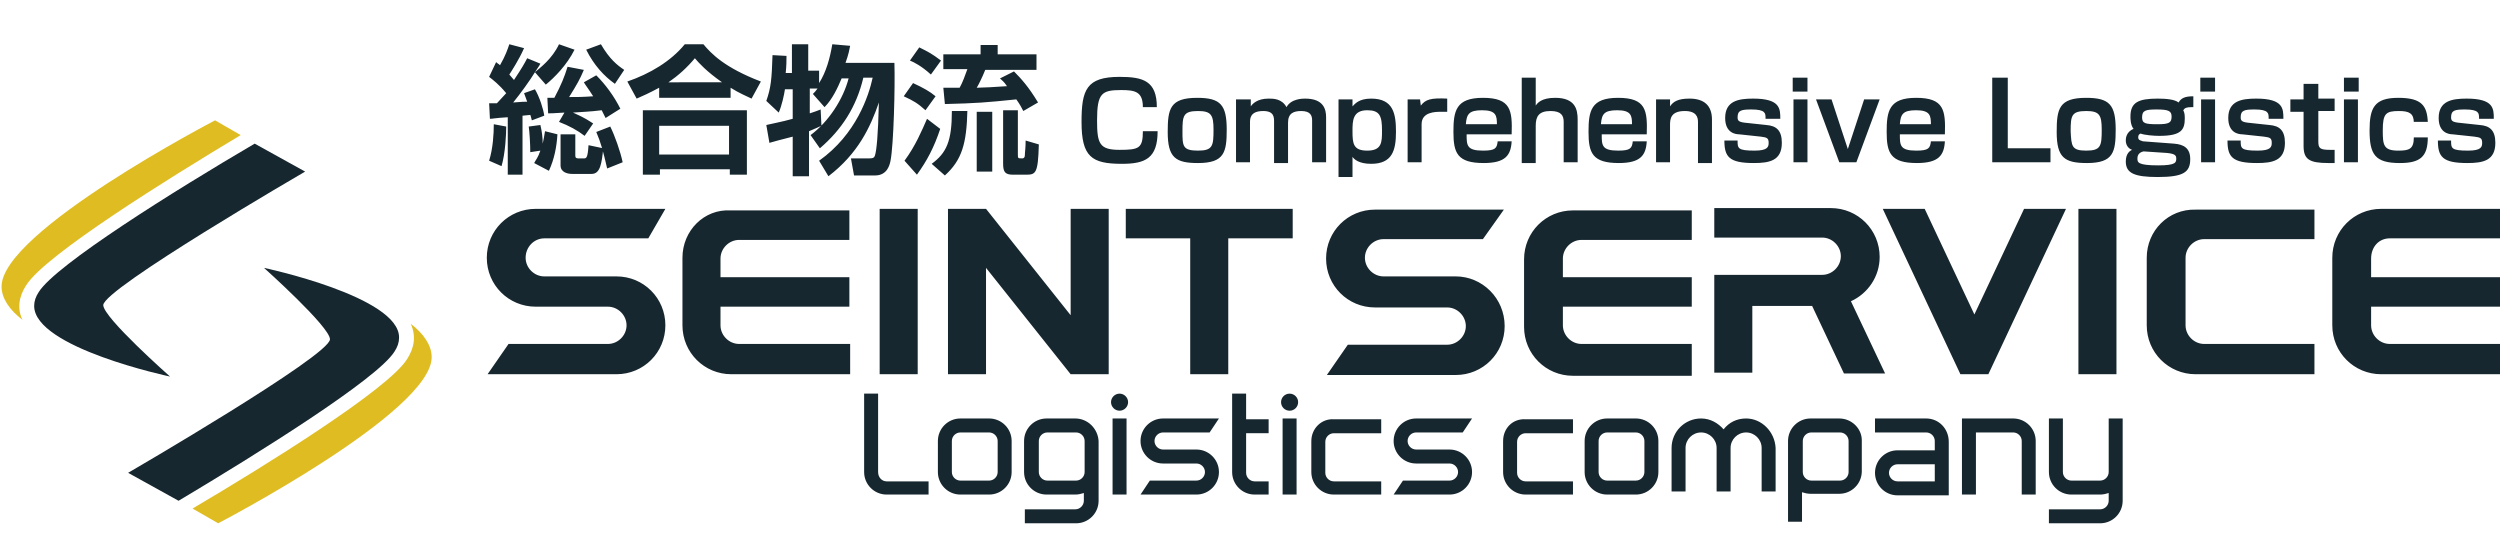 <svg version="1.1" id="レイヤー_1" xmlns="http://www.w3.org/2000/svg" x="0" y="0" viewBox="0 0 322 72" xml:space="preserve"><style>.st0{fill:#17272f}</style><path class="st0" d="M65.2 16.3c0 .9-.1 3.4-.6 5.1l-1.6-.7c.5-1.6.6-3.5.6-4.7l1.6.3zm0-4.3c-1-1.2-1.7-1.7-2.2-2.1l.9-1.9c.2.2.3.2.5.4.7-1.2 1-2.1 1.2-2.7l1.9.5c-.6 1.4-1.7 3.1-1.9 3.4.2.2.4.5.6.7 1-1.5 1.4-2.2 1.7-2.8l1.7.7c-.2.4-.4.6-.7 1.1.7-.6 2.2-1.7 3.1-3.6l2 .7c-1 2-2.6 3.6-3.7 4.5l-1.4-1.6c-.6 1-1.9 2.8-2.8 3.9 1.1-.1 1.5-.1 1.8-.1-.2-.6-.3-.8-.4-1.1l1.4-.5c.6 1 1.1 2.6 1.2 3.4l-1.6.6c-.1-.3-.1-.5-.2-.7l-1 .1v7.6h-1.9v-7.4c-1.7.1-1.9.2-2.3.2l-.1-2h1l1.2-1.3zm3.6 9c.2-.4.5-.7.8-1.6l-1.3.2c0-1-.1-2.7-.2-3.3l1.5-.2c.2.8.3 1.6.3 2.4.1-.5.2-.9.3-1.6l1.6.4c-.1 1.6-.4 3.2-1.1 4.7l-1.9-1zm3.9-6.5c-1.6.1-1.7.1-2.1.1l-.1-2h.9c.9-1.7 1.3-2.7 1.7-4l2.1.4c-.5 1.2-.9 1.9-1.9 3.5 1 0 1.7 0 3.1-.1-.7-1.1-.9-1.3-1.2-1.8l1.6-.9c1.2 1.2 2.3 2.7 3.1 4.3L78 15.2l-.5-1c-1.6.2-2.4.2-3.7.3 1.6.7 2.1 1.1 2.6 1.4l-1.1 1.6c-.9-.7-2-1.3-3.3-1.8l.7-1.2zm1.4 2.9V20c0 .2 0 .4.4.4h.7c.3 0 .5 0 .6-1.7l1.9.4c-.2 2-.4 3.3-1.5 3.3h-2.5c-.6 0-1.5-.2-1.5-1.1v-4h1.9zm5.1-6.6c-1.4-1-2.7-2.4-3.7-4.4l1.9-.7c1.1 1.9 2.1 2.7 3 3.3l-1.2 1.8zm-.6 5.5c.6 1.2 1.3 3.2 1.6 4.6l-2 .8c-.5-2.2-.8-3.3-1.4-4.7l1.8-.7zm6.3-5c-1.3.7-2.2 1.1-2.9 1.4l-1.2-2.2c2.9-1 5.6-2.6 7.4-4.8h2.4c1 1.2 2.7 3 7.4 4.8l-1.2 2.2c-.6-.3-1.6-.7-2.7-1.4v1.3h-9.2v-1.3zm-2.2 2.9h13.5v8.3H94v-.7h-9v.7h-2.2v-8.3zm2.2 2v3.7h9v-3.7h-9zm8.1-5.6c-2-1.4-3-2.5-3.5-3.1-1 1.2-2.1 2.2-3.4 3.1H93zm12.5 10.1c4.8-3.4 6.4-8.4 6.9-10.7h-1.2c-.9 3.8-2.8 6.7-5.6 9.1l-1.2-1.7c2.3-1.7 4.2-4.6 4.9-7.3h-.9c-.5 1.2-1.2 2.7-2.2 3.7l-1.5-1.7c.2-.2.4-.4.6-.7h-1v3.2c.6-.2.9-.3 1.4-.5l.1 2.1c-.4.2-.7.3-1.6.7v5.8h-2.1v-5.1c-1.6.4-2.3.6-3 .8l-.4-2.3c.8-.2 2-.4 3.4-.8v-3.8h-1c-.1.7-.4 2.1-.8 3L98.7 13c.6-1.7.7-2.8.8-5.9l1.8.1c0 .6 0 1.2-.1 2.2h.8V5.7h2.1v3.4h1.4v1.6c.9-1.4 1.4-3.2 1.7-5l2.3.2c-.1.5-.2 1.1-.6 2.2h6.3c.1 3-.1 10.6-.5 12.6-.1.5-.4 1.9-2 1.9H110l-.4-2.2h2.3c.4 0 .7 0 .8-.4.2-.6.4-2.6.5-6.8-1.1 3.2-2.7 6.6-6.5 9.5l-1.2-2zm12.1-10c1.3.6 2.2 1.1 2.9 1.7l-1.3 1.8c-1-.9-1.5-1.2-2.8-1.8l1.2-1.7zm3.5 5.9c-.8 2.4-1.7 4.1-3 5.9l-1.6-1.8c1.4-1.9 2.2-3.8 2.9-5.4l1.7 1.3zm-2.7-10.5c1.2.6 1.6.8 2.8 1.7l-1.3 1.8c-1.2-1.1-2.2-1.6-2.7-1.8l1.2-1.7zm6.2 8.1c-.1 4.3-.7 6.4-2.9 8.4l-1.7-1.5c1.9-1.4 2.6-2.9 2.6-6.8h2zm7.2.1c-.2-.4-.4-.8-.9-1.5-3.9.4-5.1.5-9.2.6l-.2-2.1h2.1c.4-.7.7-1.6 1-2.4h-3.1V7h4.8V5.8h2.2V7h5v2h-6.6c-.4 1-.9 2-1.1 2.3.5 0 2.7-.1 3.9-.2-.4-.6-.6-.7-.9-1l1.8-.9c.9.9 1.9 2 3.1 4l-1.9 1.1zm-4 .1v7.7h-2v-7.7h2zm3.3-.2v5.7c0 .5 0 .5.6.5.2 0 .3-.2.3-.4 0-.4.1-.9.1-1.9l1.7.5c-.1 3.8-.4 3.9-1.7 3.9h-1.6c-1 0-1.3-.3-1.3-1.4v-6.9h1.9zm16.1-.4c0-2-1-2.2-2.8-2.2-2.5 0-3.1.4-3.1 3.9 0 3 .3 3.8 2.9 3.8 2.5 0 3-.2 3-2.4h1.9c0 3.5-1.6 4.2-4.6 4.2-3.9 0-5.2-.9-5.2-5.4 0-4.1.6-5.8 4.9-5.8 3 0 4.8.5 4.8 3.9h-1.8zm10.8 2.9c0 2.9-.3 4.3-3.7 4.3-2.9 0-3.9-.7-3.9-4 0-3 .3-4.4 3.8-4.4 3 0 3.8.9 3.8 4.1zm-3.7 2.7c1.9 0 2-.6 2-2.7 0-1.9-.3-2.4-2-2.4-1.9 0-2 .6-2 2.6 0 1.9 0 2.5 2 2.5zm6.8-6.6v.9c.2-.3.8-1 2.3-1 .6 0 1.7 0 2.3 1.1.6-1.1 2.1-1.1 2.4-1.1 2.4 0 2.7 1.4 2.7 2.4v5.8H169v-5.4c0-.6-.2-1.2-1.4-1.2-1 0-1.7.3-1.7 1.5V21h-1.8v-5.3c0-.6 0-1.4-1.4-1.4-1.7 0-1.7 1-1.7 1.5v5.1h-1.8v-8.1h1.9zm13.1 0v.9c.3-.3.8-1 2.4-1 2.9 0 3.2 2 3.2 4.3 0 2.4-.5 4.1-3.2 4.1-1.6 0-2.2-.6-2.4-.9v2.6h-1.8v-10h1.8zm0 4.1c0 1.6.1 2.5 1.9 2.5 1.9 0 1.9-1.1 1.9-2.6 0-1.9-.3-2.6-1.9-2.6-1.9 0-1.9 1.4-1.9 2.7zm8.7-4.1l.1.8c.6-.8 1.3-1 3.4-.9v1.7h-.8c-.7 0-2.5 0-2.5 1.6v4.9h-1.8v-8.1h1.6zm6 4.5c0 1.4 0 2.1 2.1 2.1 1.6 0 1.8-.3 1.9-1.2h1.8c-.1 1.8-.8 2.8-3.6 2.8-3.4 0-3.9-1.3-3.9-4s.3-4.4 3.8-4.4c3.6 0 3.8 1.6 3.7 4.7h-5.8zm3.9-1.3c0-1.1-.1-1.8-1.9-1.8-1.7 0-2 .5-2.1 1.8h4zm5-6v3.6c.2-.3.7-1 2.5-1 2.6 0 2.9 1.5 2.9 2.8v5.5h-1.8v-5.2c0-.8-.3-1.4-1.7-1.4-1.5 0-1.9.7-1.9 1.9V21H196V10h1.8zm8.5 7.3c0 1.4 0 2.1 2.1 2.1 1.6 0 1.8-.3 1.9-1.2h1.8c-.1 1.8-.8 2.8-3.6 2.8-3.4 0-3.9-1.3-3.9-4s.3-4.4 3.8-4.4c3.6 0 3.8 1.6 3.7 4.7h-5.8zm3.9-1.3c0-1.1-.1-1.8-1.9-1.8-1.7 0-2 .5-2.1 1.8h4zm4.9-3.2v.9c.4-.6 1-1 2.5-1 1.9 0 2.9.9 2.9 2.7V21h-1.8v-5.3c0-.6-.2-1.4-1.7-1.4-1.8 0-1.9 1-1.9 1.8v4.8h-1.8v-8.1h1.8zm12.3 2.4c0-.6 0-1.1-1.8-1.1-1.3 0-1.8.1-1.8 1 0 .4.1.6.9.7l2.8.3c1.3.1 2 .7 2 2.3 0 2.3-1.6 2.6-3.6 2.6-3.2 0-3.8-.8-3.8-2.9h1.7c0 1 0 1.3 2.2 1.3 1.7 0 1.8-.5 1.8-1 0-.6-.2-.7-1-.8l-2.8-.3c-.5 0-1.8-.2-1.8-2.1 0-2.2 1.7-2.5 3.6-2.5 3.5 0 3.5 1.3 3.5 2.6h-1.9zm5.4-5.2v1.8h-1.9V10h1.9zm0 2.8v8.1H231v-8.1h1.8zm3.1 0l2.1 6.4 2.1-6.4h2l-3 8.1h-2.2l-3-8.1h2zm8.8 4.5c0 1.4 0 2.1 2.1 2.1 1.6 0 1.8-.3 1.9-1.2h1.8c-.1 1.8-.8 2.8-3.6 2.8-3.4 0-3.9-1.3-3.9-4s.3-4.4 3.8-4.4c3.6 0 3.8 1.6 3.7 4.7h-5.8zm4-1.3c0-1.1-.1-1.8-1.9-1.8-1.7 0-2 .5-2.1 1.8h4zm9.9-6v9.1h5.5v1.8h-7.5V10h2zm13.9 6.7c0 2.9-.3 4.3-3.7 4.3-2.9 0-3.9-.7-3.9-4 0-3 .3-4.4 3.8-4.4 3 0 3.8.9 3.8 4.1zm-3.8 2.7c1.9 0 2-.6 2-2.7 0-1.9-.3-2.4-2-2.4-1.9 0-2 .6-2 2.6.1 1.9.1 2.5 2 2.5zm13.6-5.6c-.7 0-.9.1-1.1.4.1.2.2.4.2 1 0 1.5-.4 2.3-3.3 2.3-.7 0-1.9-.1-2.4-.3-.2.1-.3.2-.3.5 0 .4.4.4.6.5l4 .3c1.3.1 2.1.6 2.1 2 0 1.7-.9 2.3-4.2 2.3-3 0-4.1-.5-4.1-2 0-1.1.6-1.4.8-1.5-.8-.3-.8-1.1-.8-1.2 0-.2 0-1.1 1-1.5-.4-.5-.4-1.3-.4-1.6 0-1.8 1-2.3 3.5-2.3 1.1 0 2.2.1 2.7.5.3-.5.7-.8 1.9-.8v1.4zm-6.2 5.7c-.5.1-.8.4-.8.9s0 .9 2.7.9c2.3 0 2.3-.4 2.3-.9 0-.4-.2-.6-1.2-.7l-3-.2zm-.2-4.4c0 .8.4.9 2 .9 1.5 0 1.8-.2 1.8-1 0-.7-.4-.9-1.9-.9-1.4 0-1.9.1-1.9 1zm9.4-5.1v1.8h-1.9V10h1.9zm0 2.8v8.1h-1.8v-8.1h1.8zm6.9 2.4c0-.6 0-1.1-1.8-1.1-1.3 0-1.8.1-1.8 1 0 .4.1.6.9.7l2.8.3c1.3.1 2 .7 2 2.3 0 2.3-1.6 2.6-3.6 2.6-3.2 0-3.8-.8-3.8-2.9h1.7c0 1 0 1.3 2.2 1.3 1.7 0 1.8-.5 1.8-1 0-.6-.2-.7-1-.8l-2.8-.3c-.5 0-1.8-.2-1.8-2.1 0-2.2 1.7-2.5 3.6-2.5 3.5 0 3.5 1.3 3.5 2.6h-1.9zm4.6-4.4h1.8v1.9h2.1v1.6h-2.1v3.9c0 .9.2 1.1 1.5 1.1h.6V21h-.8c-2.5 0-3.2-.5-3.2-2.2v-4.4H295v-1.6h1.7v-2zm7-.8v1.8h-1.9V10h1.9zm-.1 2.8v8.1h-1.8v-8.1h1.8zm7.2 3c0-1.2-.6-1.5-1.9-1.5-1.7 0-2.1.3-2.1 2.5 0 1.9.1 2.6 2 2.6 1.4 0 2-.2 2-1.7h1.8c0 2.5-1 3.3-3.6 3.3-3.2 0-3.9-1.1-3.9-4.2 0-2.9.6-4.2 3.7-4.2 3 0 3.7 1 3.8 3.1h-1.8zm8.4-.6c0-.6 0-1.1-1.8-1.1-1.3 0-1.8.1-1.8 1 0 .4.1.6.9.7l2.8.3c1.3.1 2 .7 2 2.3 0 2.3-1.6 2.6-3.6 2.6-3.2 0-3.8-.8-3.8-2.9h1.7c0 1 0 1.3 2.2 1.3 1.7 0 1.8-.5 1.8-1 0-.6-.2-.7-1-.8l-2.8-.3c-.5 0-1.8-.2-1.8-2.1 0-2.2 1.7-2.5 3.6-2.5 3.5 0 3.5 1.3 3.5 2.6h-1.9zM70.1 30.7h13.4l2.2-3.8H69c-3.5 0-6.3 2.8-6.3 6.3s2.8 6.3 6.3 6.3h9.3c1.3 0 2.4 1.1 2.4 2.4 0 1.3-1.1 2.4-2.4 2.4H65.5l-2.7 3.9h16.6c3.5 0 6.3-2.8 6.3-6.3s-2.8-6.3-6.3-6.3h-9.3c-1.3 0-2.4-1.1-2.4-2.4 0-1.4 1.1-2.5 2.4-2.5zm206.4 2.5v8.7c0 3.5 2.8 6.3 6.3 6.3h15.3v-3.9h-14.2c-1.3 0-2.4-1.1-2.4-2.4v-8.7c0-1.3 1.1-2.4 2.4-2.4h14.2V27h-15.3c-3.5-.1-6.3 2.7-6.3 6.2zm-163.2-6.3h4.9v21.3h-4.9zm154.4 0h4.9v21.3h-4.9zM137.9 40.6L127 26.9h-4.9v21.3h4.9V34.5l10.9 13.7h4.9V26.9h-4.9zm28.6-13.7H145v3.8h8.3v17.5h4.9V30.7h8.3zm-78.6 6.3v8.7c0 3.5 2.8 6.3 6.3 6.3h15.3v-3.9H95.2c-1.3 0-2.4-1.1-2.4-2.4v-2.4h16.6v-3.8H92.8v-2.4c0-1.3 1.1-2.4 2.4-2.4h14.2v-3.8H94.1c-3.4-.2-6.2 2.6-6.2 6.1zm130 11.1h-14.2c-1.3 0-2.4-1.1-2.4-2.4v-2.4h16.6v-3.8h-16.6v-2.4c0-1.3 1.1-2.4 2.4-2.4h14.2v-3.8h-15.3c-3.5 0-6.3 2.8-6.3 6.3v8.7c0 3.5 2.8 6.3 6.3 6.3h15.3v-4.1zm89.9-13.6H322v-3.8h-15.3c-3.5 0-6.3 2.8-6.3 6.3v8.7c0 3.5 2.8 6.3 6.3 6.3H322v-3.9h-14.2c-1.3 0-2.4-1.1-2.4-2.4v-2.4H322v-3.8h-16.6v-2.4c0-1.5 1-2.6 2.4-2.6zm-41.7-3.8h-5.4l-6.4 13.6-6.4-13.6h-5.4l10 21.3h3.6zm-40.3 12.5h7.6l4.1 8.7h5.3l-4.4-9.3c2.2-1 3.7-3.2 3.7-5.7 0-3.5-2.8-6.3-6.3-6.3h-15v3.8h13.9c1.3 0 2.4 1.1 2.4 2.4 0 1.3-1.1 2.4-2.4 2.4h-13.9V48h4.9v-8.6zm-38.3-3.8h-9.3c-1.3 0-2.4-1.1-2.4-2.4 0-1.3 1.1-2.4 2.4-2.4H191l2.7-3.8h-16.6c-3.5 0-6.3 2.8-6.3 6.3s2.8 6.3 6.3 6.3h9.3c1.3 0 2.4 1.1 2.4 2.4 0 1.3-1.1 2.4-2.4 2.4h-12.8l-2.7 3.9h16.6c3.5 0 6.3-2.8 6.3-6.3 0-3.6-2.9-6.4-6.3-6.4zm-5.1 20.1h6l1.2-1.8h-7.2c-1.6 0-2.9 1.3-2.9 2.9 0 1.6 1.3 2.9 2.9 2.9h4.3c.6 0 1.1.5 1.1 1.1 0 .6-.5 1.1-1.1 1.1h-6l-1.2 1.8h7.2c1.6 0 2.9-1.3 2.9-2.9 0-1.6-1.3-2.9-2.9-2.9h-4.3c-.6 0-1.1-.5-1.1-1.1 0-.6.5-1.1 1.1-1.1zm-32.6 0h6l1.2-1.8h-7.2c-1.6 0-2.9 1.3-2.9 2.9 0 1.6 1.3 2.9 2.9 2.9h4.3c.6 0 1.1.5 1.1 1.1 0 .6-.5 1.1-1.1 1.1h-6l-1.2 1.8h7.2c1.6 0 2.9-1.3 2.9-2.9 0-1.6-1.3-2.9-2.9-2.9h-4.3c-.6 0-1.1-.5-1.1-1.1 0-.6.5-1.1 1.1-1.1zm60.9-1.8H207c-1.6 0-2.9 1.3-2.9 2.9v4c0 1.6 1.3 2.9 2.9 2.9h3.7c1.6 0 2.9-1.3 2.9-2.9v-4c0-1.6-1.3-2.9-2.9-2.9zm1.1 6.9c0 .6-.5 1.1-1.1 1.1H207c-.6 0-1.1-.5-1.1-1.1v-4c0-.6.5-1.1 1.1-1.1h3.7c.6 0 1.1.5 1.1 1.1v4zm-73.3-6.9h-3.7c-1.6 0-2.9 1.3-2.9 2.9v4c0 1.6 1.3 2.9 2.9 2.9h3.7c.4 0 .8-.1 1.1-.2v1c0 .6-.5 1.1-1.1 1.1H132v1.8h6.6c1.6 0 2.9-1.3 2.9-2.9v-7.7c-.1-1.6-1.4-2.9-3-2.9zm1.2 6.9c0 .6-.5 1.1-1.1 1.1h-3.7c-.6 0-1.1-.5-1.1-1.1v-4c0-.6.5-1.1 1.1-1.1h3.7c.6 0 1.1.5 1.1 1.1v4zm131.9 0c0 .6-.5 1.1-1.1 1.1h-3.7c-.6 0-1.1-.5-1.1-1.1v-6.9h-1.8v6.9c0 1.6 1.3 2.9 2.9 2.9h3.7c.4 0 .8-.1 1.1-.2v1c0 .6-.5 1.1-1.1 1.1h-6.6v1.8h6.6c1.6 0 2.9-1.3 2.9-2.9V53.9h-1.8v6.9zm-144.2-6.9h-3.7c-1.6 0-2.9 1.3-2.9 2.9v4c0 1.6 1.3 2.9 2.9 2.9h3.7c1.6 0 2.9-1.3 2.9-2.9v-4c0-1.6-1.3-2.9-2.9-2.9zm1.1 6.9c0 .6-.5 1.1-1.1 1.1h-3.7c-.6 0-1.1-.5-1.1-1.1v-4c0-.6.5-1.1 1.1-1.1h3.7c.6 0 1.1.5 1.1 1.1v4zm-15.4 0V50.7h-1.8v10.1c0 1.6 1.3 2.9 2.9 2.9h5.4V62h-5.4c-.6 0-1.1-.5-1.1-1.2zm123.8-6.9h-3.7c-1.6 0-2.9 1.3-2.9 2.9v10.4h1.8v-3.8c.3.1.7.2 1.1.2h3.7c1.6 0 2.9-1.3 2.9-2.9v-4c0-1.5-1.3-2.8-2.9-2.8zm1.2 6.9c0 .6-.5 1.1-1.1 1.1h-3.7c-.6 0-1.1-.5-1.1-1.1v-4c0-.6.5-1.1 1.1-1.1h3.7c.6 0 1.1.5 1.1 1.1v4zm21.2-6.9h-6.6v9.8h1.8v-8h4.8c.6 0 1.1.5 1.1 1.1v6.9h1.8v-6.9c0-1.6-1.3-2.9-2.9-2.9zm-90.4 2.9v4c0 1.6 1.3 2.9 2.9 2.9h6.1V62h-6.1c-.6 0-1.1-.5-1.1-1.1v-4c0-.6.5-1.1 1.1-1.1h6.1V54h-6.1c-1.6-.1-2.9 1.2-2.9 2.8zm24.7 0v4c0 1.6 1.3 2.9 2.9 2.9h6.1V62h-6.1c-.6 0-1.1-.5-1.1-1.1v-4c0-.6.5-1.1 1.1-1.1h6.1V54h-6.1c-1.7-.1-2.9 1.2-2.9 2.8zm31.3-2.9c-1.2 0-2.2.5-2.9 1.4-.7-.8-1.7-1.4-2.9-1.4-2.1 0-3.8 1.7-3.8 3.8v5.6h1.8v-5.6c0-1.1.9-2 2-2s2 .9 2 2v5.6h1.8v-5.6c0-1.1.9-2 2-2s2 .9 2 2v5.6h1.8v-5.6c-.1-2.1-1.8-3.8-3.8-3.8zm23.2 0h-6.6v1.8h6.6c.6 0 1.1.5 1.1 1.1V58h-4.8c-1.6 0-2.9 1.3-2.9 2.9 0 1.6 1.3 2.9 2.9 2.9h6.6v-6.9c0-1.7-1.3-3-2.9-3zm-3.7 8.1c-.6 0-1.1-.5-1.1-1.1 0-.6.5-1.1 1.1-1.1h4.8V62h-4.8zm-83.9-11.3h-1.8v10.1c0 1.6 1.3 2.9 2.9 2.9h1.8V62h-1.8c-.6 0-1.1-.5-1.1-1.1v-5.1h2.9V54h-2.9v-3.3zm-17.2 3.2h1.8v9.8h-1.8zm.9-3.2c-.6 0-1.1.5-1.1 1.1s.5 1.1 1.1 1.1c.6 0 1.1-.5 1.1-1.1s-.5-1.1-1.1-1.1zm21 3.2h1.8v9.8h-1.8z"/><circle class="st0" cx="166.1" cy="51.8" r="1.1"/><path d="M3.4 36.7C5.9 32.8 21.5 23.1 31 17.4l-3.3-1.9S.2 29.8.2 36.9c0 1.5 1 3 2.7 4.3-.7-1.4-.5-3 .5-4.5zm49 9.6c-2.5 3.9-18.1 13.6-27.6 19.2l3.3 1.9S55.6 53.1 55.6 46c0-1.5-1-3-2.7-4.3.7 1.5.5 3.1-.5 4.6z" fill="#dfbd22"/><path class="st0" d="M13.3 39.3c0-2.1 26-17.2 26-17.2l-6.5-3.6C22.4 24.6 7.2 34.1 5 37.6c-.4.6-.6 1.2-.6 1.8 0 5.4 17.5 9.1 17.5 9.1s-8.6-7.6-8.6-9.2zM34 34.5s8.5 7.6 8.5 9.2c0 2.1-26 17.2-26 17.2l6.5 3.6c10.4-6.2 25.6-15.7 27.8-19.2.4-.6.6-1.2.6-1.8.1-5.3-17.4-9-17.4-9z"/></svg>